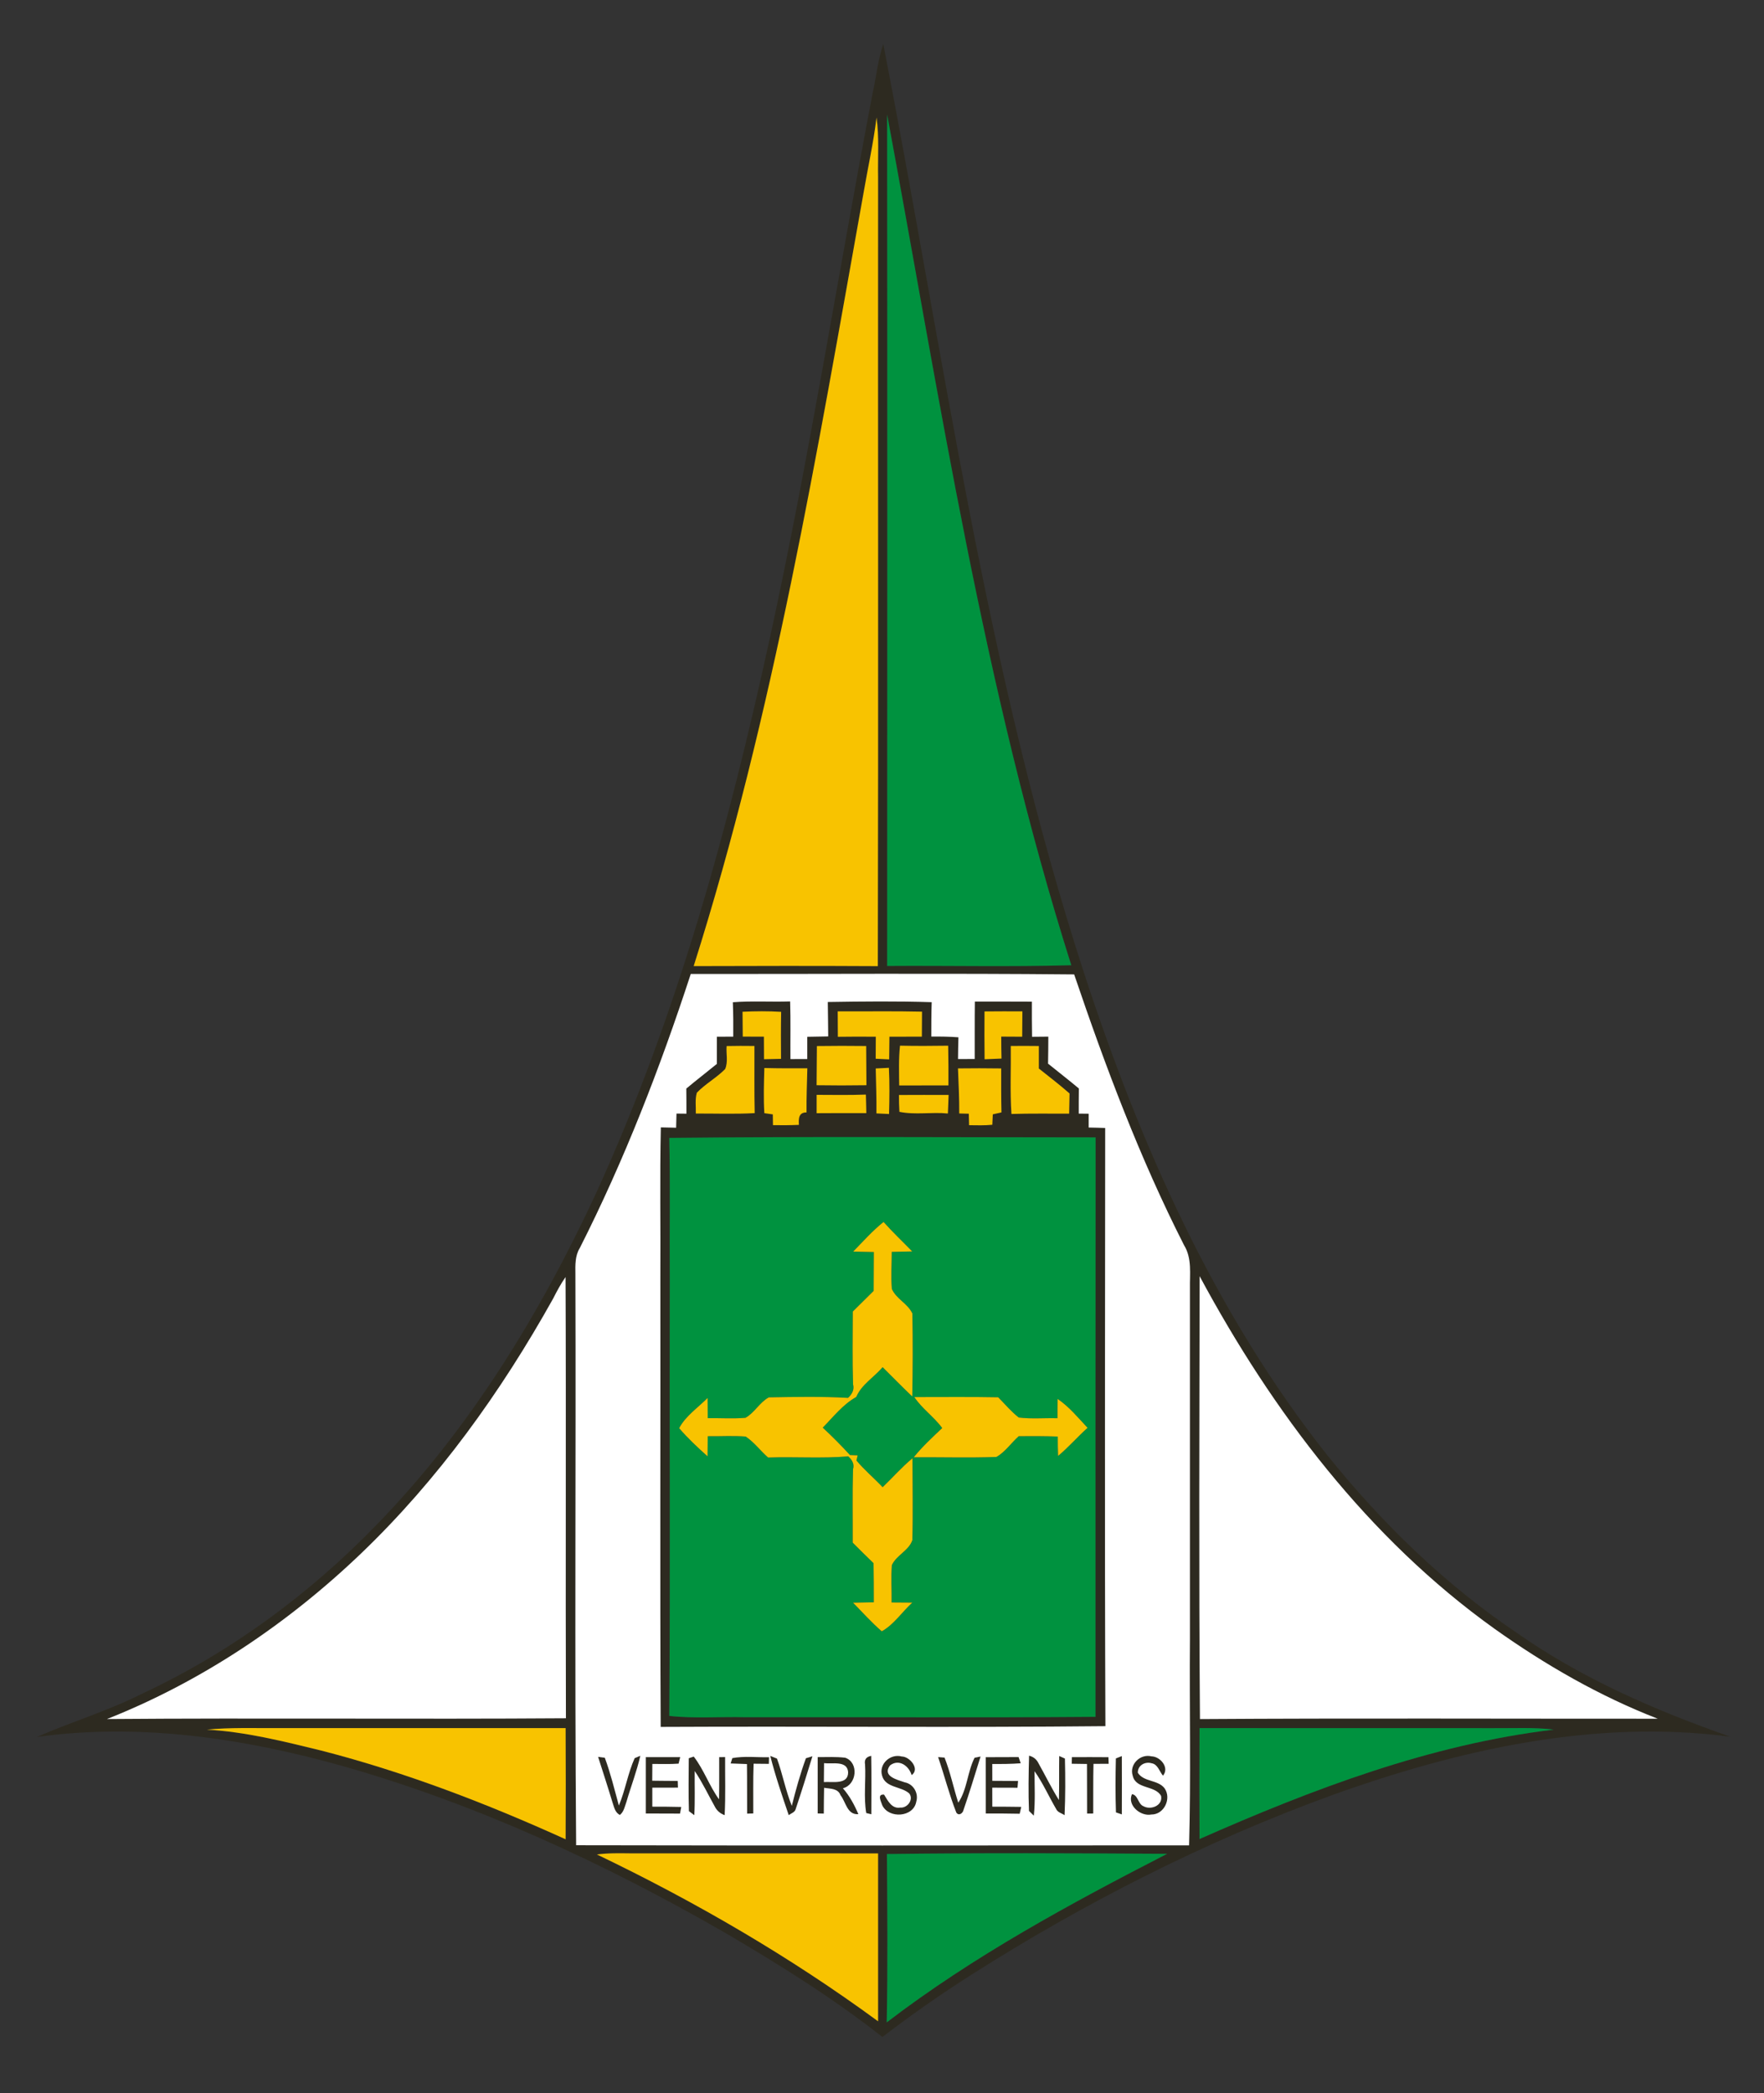 <?xml version="1.0" encoding="UTF-8" ?>
<!DOCTYPE svg PUBLIC "-//W3C//DTD SVG 1.1//EN" "http://www.w3.org/Graphics/SVG/1.1/DTD/svg11.dtd">
<svg width="478pt" height="567pt" viewBox="0 0 478 567" version="1.1" xmlns="http://www.w3.org/2000/svg">
<rect x="0" y="0" width="478" height="567" fill="#333333" stroke="none"/>
<g id="#2e2b20f8">
<path fill="#2e2b20" opacity="0.97" d=" M 236.47 25.17 C 237.46 20.76 237.87 16.21 239.35 11.92 C 255.80 96.24 267.15 181.97 293.87 263.91 C 309.07 310.29 329.23 355.79 359.74 394.25 C 374.46 412.53 391.48 429.11 410.99 442.25 C 428.66 454.66 448.59 463.31 468.89 470.41 C 432.05 465.55 394.97 473.96 360.44 486.42 C 326.31 498.90 293.72 515.48 263.07 534.98 C 254.84 540.22 246.84 545.81 239.11 551.75 C 225.68 541.18 211.15 532.11 196.42 523.48 C 163.74 504.68 129.22 488.69 92.89 478.36 C 66.05 470.82 37.78 466.60 9.96 470.48 C 19.44 466.33 29.45 463.36 38.70 458.66 C 62.41 447.57 83.83 431.81 102.02 413.03 C 127.21 387.18 146.27 356.00 161.42 323.40 C 183.45 275.33 197.44 224.03 208.68 172.50 C 219.33 123.66 227.09 74.26 236.47 25.17 M 240.40 261.64 C 257.02 261.52 273.67 261.91 290.29 261.44 C 266.49 186.34 254.73 108.28 240.39 31.03 C 240.46 107.90 240.44 184.77 240.40 261.64 M 237.52 31.83 C 236.70 38.62 235.19 45.30 234.04 52.03 C 221.43 122.46 209.63 193.33 187.97 261.68 C 204.60 261.62 221.24 261.60 237.87 261.69 C 238.03 190.45 237.89 119.20 237.94 47.96 C 237.84 42.58 238.26 37.18 237.52 31.83 M 187.18 263.81 C 178.88 289.21 169.19 314.21 157.10 338.06 C 155.81 340.15 155.89 342.64 155.92 345.00 C 156.09 396.60 155.69 448.21 156.12 499.80 C 211.48 499.91 266.85 499.86 322.21 499.83 C 322.73 481.23 322.29 462.61 322.44 444.00 C 322.44 412.34 322.43 380.68 322.44 349.01 C 322.37 345.07 323.04 340.82 320.85 337.28 C 308.87 313.72 299.55 288.92 291.07 263.93 C 256.46 263.60 221.81 263.84 187.18 263.81 M 325.07 345.67 C 325.01 385.65 324.84 425.65 325.16 465.63 C 366.50 465.36 407.84 465.55 449.19 465.53 C 433.45 459.42 418.68 450.93 404.95 441.15 C 370.76 416.69 344.83 382.42 325.07 345.67 M 149.85 351.80 C 135.76 377.03 118.71 400.80 97.79 420.82 C 77.91 439.83 54.61 455.48 28.99 465.62 C 70.44 465.29 111.90 465.70 153.35 465.41 C 153.22 425.58 153.42 385.74 153.25 345.91 C 151.94 347.77 150.88 349.78 149.85 351.80 M 56.05 468.49 C 66.58 469.07 76.86 471.67 87.06 474.16 C 109.85 480.02 131.87 488.49 153.27 498.19 C 153.32 488.15 153.32 478.11 153.27 468.07 C 127.17 468.08 101.07 468.07 74.96 468.07 C 68.65 468.11 62.33 467.87 56.05 468.49 M 325.04 468.07 C 324.99 478.09 324.99 488.10 325.04 498.12 C 355.69 484.58 387.56 472.48 421.02 468.48 C 415.67 467.83 410.27 468.13 404.90 468.09 C 378.28 468.08 351.66 468.10 325.04 468.07 M 161.75 502.30 C 188.40 515.08 214.09 530.00 237.94 547.49 C 237.94 532.33 237.94 517.17 237.94 502.01 C 215.61 501.99 193.29 502.01 170.96 502.00 C 167.89 501.97 164.80 501.89 161.75 502.30 M 240.33 502.18 C 240.45 517.38 240.57 532.59 240.28 547.78 C 263.81 529.78 289.99 515.63 316.26 502.12 C 290.96 501.97 265.63 501.85 240.33 502.18 Z" />
<path fill="#2e2b20" opacity="0.97" d=" M 198.58 271.47 C 203.75 271.07 208.93 271.42 214.11 271.25 C 214.27 276.45 214.15 281.65 214.19 286.86 C 215.71 286.85 217.23 286.85 218.75 286.85 C 218.75 284.83 218.75 282.82 218.75 280.82 C 220.64 280.78 222.53 280.76 224.42 280.72 C 224.38 277.61 224.37 274.51 224.31 271.40 C 233.69 271.25 243.09 271.15 252.47 271.45 C 252.36 274.55 252.36 277.65 252.36 280.76 C 254.81 280.74 257.26 280.77 259.71 280.96 C 259.65 282.92 259.62 284.88 259.60 286.85 C 261.10 286.85 262.61 286.85 264.12 286.84 C 264.14 281.66 264.09 276.47 264.16 271.29 C 269.31 271.30 274.47 271.27 279.62 271.31 C 279.61 274.48 279.62 277.65 279.67 280.82 C 281.13 280.80 282.60 280.79 284.07 280.78 C 284.06 283.22 284.05 285.66 284.00 288.10 C 286.78 290.34 289.60 292.53 292.34 294.82 C 292.31 297.08 292.31 299.36 292.31 301.63 C 292.98 301.64 294.33 301.65 295.00 301.66 C 295.00 302.59 295.00 304.46 295.00 305.40 C 296.49 305.42 297.98 305.47 299.48 305.52 C 299.45 359.52 299.32 413.54 299.54 467.55 C 259.38 467.95 219.20 467.55 179.03 467.75 C 178.82 427.17 179.00 386.59 178.94 346.00 C 179.02 332.46 178.77 318.90 179.07 305.36 C 180.45 305.39 181.83 305.42 183.21 305.45 C 183.24 304.17 183.27 302.89 183.31 301.62 C 183.98 301.63 185.33 301.64 186.00 301.65 C 186.00 299.38 186.00 297.11 185.97 294.85 C 188.69 292.57 191.50 290.41 194.25 288.17 C 194.24 285.71 194.25 283.25 194.26 280.80 C 195.73 280.79 197.21 280.78 198.69 280.78 C 198.71 277.67 198.71 274.57 198.58 271.47 M 201.21 274.05 C 201.24 276.29 201.25 278.53 201.27 280.77 C 203.18 280.78 205.09 280.78 207.00 280.79 C 207.01 282.82 207.02 284.86 207.03 286.90 C 208.57 286.86 210.10 286.83 211.64 286.80 C 211.60 282.56 211.59 278.31 211.67 274.07 C 208.19 273.86 204.69 273.88 201.21 274.05 M 227.00 273.94 C 227.00 276.23 227.02 278.52 227.04 280.82 C 230.47 280.77 233.89 280.77 237.32 280.80 C 237.31 282.79 237.30 284.78 237.29 286.77 C 238.50 286.82 239.72 286.88 240.94 286.94 C 240.97 284.89 240.99 282.84 241.01 280.80 C 243.94 280.78 246.87 280.77 249.80 280.78 C 249.80 278.52 249.82 276.27 249.84 274.02 C 242.23 273.84 234.61 273.98 227.00 273.94 M 266.78 273.96 C 266.75 278.27 266.74 282.59 266.80 286.91 C 268.32 286.83 269.85 286.81 271.38 286.72 C 271.33 284.73 271.31 282.75 271.31 280.77 C 273.20 280.78 275.09 280.79 276.99 280.80 C 277.02 278.51 277.04 276.23 277.04 273.94 C 273.62 273.92 270.20 273.93 266.78 273.96 M 221.36 283.33 C 221.32 286.87 221.31 290.40 221.28 293.94 C 225.78 294.01 230.28 294.01 234.78 293.94 C 234.75 290.40 234.74 286.86 234.71 283.32 C 230.26 283.27 225.81 283.26 221.36 283.33 M 243.88 283.23 C 243.49 286.81 243.63 290.41 243.66 294.00 C 248.11 294.00 252.55 293.99 257.00 293.99 C 257.01 290.41 257.01 286.82 256.93 283.24 C 252.58 283.30 248.23 283.33 243.88 283.23 M 196.90 283.33 C 196.72 285.37 197.35 287.66 196.49 289.57 C 194.15 291.95 191.14 293.56 188.83 295.97 C 188.29 297.79 188.61 299.73 188.55 301.61 C 193.87 301.59 199.19 301.79 204.50 301.50 C 204.36 295.43 204.46 289.37 204.43 283.31 C 201.92 283.27 199.41 283.28 196.90 283.33 M 273.90 283.31 C 273.98 289.45 273.67 295.60 274.08 301.73 C 279.29 301.56 284.50 301.66 289.71 301.64 C 289.74 299.82 289.77 298.00 289.82 296.18 C 287.14 293.81 284.29 291.65 281.50 289.42 C 281.50 287.38 281.49 285.35 281.50 283.32 C 278.96 283.29 276.43 283.28 273.90 283.31 M 207.12 289.28 C 207.01 293.35 206.87 297.44 207.12 301.51 C 207.70 301.59 208.84 301.76 209.41 301.84 C 209.42 302.57 209.44 304.03 209.46 304.76 C 211.80 304.80 214.14 304.78 216.48 304.68 C 216.39 302.99 216.39 301.29 218.55 301.31 C 218.51 297.32 218.67 293.34 218.77 289.36 C 214.88 289.37 211.00 289.39 207.12 289.28 M 237.30 289.41 C 237.39 293.46 237.54 297.51 237.49 301.57 C 238.63 301.62 239.77 301.68 240.91 301.74 C 241.02 297.57 241.07 293.40 240.87 289.23 C 239.68 289.29 238.49 289.35 237.30 289.41 M 259.59 289.39 C 259.73 293.46 259.97 297.52 259.93 301.59 C 260.58 301.61 261.87 301.64 262.52 301.66 C 262.54 302.44 262.58 303.99 262.60 304.77 C 264.70 304.79 266.80 304.87 268.89 304.65 C 268.92 303.94 268.98 302.54 269.02 301.83 C 269.60 301.70 270.78 301.43 271.37 301.30 C 271.27 297.33 271.30 293.37 271.30 289.40 C 267.40 289.34 263.49 289.34 259.59 289.39 M 221.29 296.55 C 221.28 298.20 221.28 299.86 221.29 301.52 C 225.78 301.48 230.27 301.49 234.75 301.50 C 234.71 299.83 234.69 298.15 234.63 296.48 C 230.18 296.64 225.73 296.57 221.29 296.55 M 243.60 296.59 C 243.59 298.11 243.63 299.63 243.72 301.15 C 248.00 302.03 252.49 301.16 256.85 301.60 C 256.94 299.92 256.97 298.25 257.05 296.58 C 252.57 296.57 248.08 296.56 243.60 296.59 M 181.36 308.21 C 181.64 320.79 181.40 333.38 181.49 345.96 C 181.39 385.57 181.65 425.17 181.36 464.77 C 188.21 465.53 195.12 464.94 201.99 465.13 C 233.61 465.07 265.24 465.27 296.85 465.02 C 296.86 412.71 296.82 360.39 296.88 308.07 C 258.38 308.06 219.86 307.80 181.36 308.21 Z" />
<path fill="#2e2b20" opacity="0.97" d=" M 239.02 480.95 C 238.08 477.76 241.30 474.92 244.35 475.76 C 246.53 475.78 249.38 479.17 247.03 480.81 C 246.30 478.30 243.58 476.31 241.16 478.19 C 238.99 481.13 243.15 482.06 245.16 482.76 C 247.51 483.20 248.97 485.70 248.29 487.99 C 247.55 492.26 240.83 492.69 239.07 488.97 C 238.75 487.94 237.59 485.91 239.56 486.09 C 240.57 487.70 241.63 489.99 243.96 489.60 C 245.88 489.78 247.66 487.39 246.38 485.77 C 244.18 483.79 239.94 484.30 239.02 480.95 Z" />
<path fill="#2e2b20" opacity="0.97" d=" M 162.07 475.86 C 162.53 475.92 163.44 476.04 163.89 476.10 C 165.45 480.32 166.51 484.71 167.70 489.05 C 169.44 484.88 170.13 480.34 171.97 476.22 L 173.51 475.57 C 172.55 479.81 170.96 483.87 169.75 488.05 C 169.30 489.28 169.07 490.72 167.98 491.59 C 166.61 490.95 166.39 489.36 165.94 488.10 C 164.70 484.00 163.37 479.94 162.07 475.86 Z" />
<path fill="#2e2b20" opacity="0.97" d=" M 175.00 475.93 C 178.10 475.93 181.21 475.92 184.32 475.94 C 184.21 476.38 183.99 477.26 183.88 477.70 C 181.51 477.88 179.14 477.77 176.77 477.78 C 176.75 479.29 176.75 480.80 176.74 482.32 C 179.04 482.36 181.34 482.36 183.65 482.38 L 183.71 484.20 C 181.39 484.20 179.08 484.21 176.76 484.21 C 176.76 485.92 176.75 487.63 176.76 489.35 C 179.37 489.35 181.98 489.36 184.60 489.43 C 184.52 489.88 184.35 490.78 184.27 491.23 C 181.18 491.21 178.09 491.21 175.00 491.20 C 175.00 486.11 175.00 481.02 175.00 475.93 Z" />
<path fill="#2e2b20" opacity="0.97" d=" M 186.64 476.24 C 186.98 476.13 187.65 475.90 187.99 475.78 C 190.74 479.34 192.20 483.72 194.84 487.37 C 194.92 483.56 194.86 479.75 194.88 475.94 L 196.49 475.92 C 196.45 481.16 196.64 486.41 196.36 491.65 C 195.16 491.22 194.28 490.46 193.72 489.38 C 191.91 486.14 190.33 482.78 188.25 479.70 C 188.20 483.69 188.36 487.67 188.14 491.66 C 187.77 491.39 187.05 490.84 186.68 490.57 C 186.54 485.80 186.61 481.01 186.64 476.24 Z" />
<path fill="#2e2b20" opacity="0.97" d=" M 198.44 476.20 C 201.71 475.60 205.07 476.03 208.38 475.96 L 208.34 477.76 C 206.96 477.75 205.58 477.74 204.21 477.72 C 204.04 482.21 204.15 486.70 204.12 491.19 L 202.45 491.24 C 202.41 486.76 202.47 482.29 202.40 477.81 C 200.93 477.77 199.46 477.71 197.99 477.65 C 198.11 477.28 198.33 476.56 198.44 476.20 Z" />
<path fill="#2e2b20" opacity="0.97" d=" M 208.72 475.60 C 209.17 475.78 210.08 476.15 210.54 476.33 C 212.07 480.53 212.88 484.97 214.56 489.13 C 215.64 484.78 216.85 480.45 218.38 476.24 C 218.82 476.11 219.71 475.84 220.15 475.70 C 218.70 480.47 217.20 485.24 215.62 489.98 C 215.41 490.90 214.38 491.13 213.73 491.66 C 211.92 486.35 210.10 481.03 208.72 475.60 Z" />
<path fill="#2e2b20" opacity="0.97" d=" M 221.57 475.93 C 224.06 475.94 226.56 475.79 229.05 476.10 C 232.80 477.41 232.18 483.44 228.40 484.37 C 230.22 486.43 231.53 488.87 232.60 491.39 C 229.51 491.59 229.25 488.11 227.75 486.24 C 227.07 484.34 224.91 484.53 223.31 484.24 C 223.26 486.56 223.24 488.90 223.23 491.23 L 221.57 491.19 C 221.56 486.10 221.56 481.02 221.57 475.93 M 223.30 477.56 C 223.27 479.26 223.25 480.97 223.25 482.69 C 225.51 482.50 229.87 483.51 229.82 480.01 C 229.60 476.77 225.48 477.86 223.30 477.56 Z" />
<path fill="#2e2b20" opacity="0.97" d=" M 234.41 477.93 C 234.16 476.62 234.71 475.84 236.08 475.59 C 236.17 480.86 236.12 486.14 236.11 491.41 L 234.73 491.08 C 233.99 486.78 234.66 482.30 234.41 477.93 Z" />
<path fill="#2e2b20" opacity="0.97" d=" M 254.20 475.92 C 254.63 475.95 255.51 476.02 255.95 476.06 C 257.51 480.02 258.37 484.22 259.67 488.27 C 262.10 484.66 262.13 479.98 264.08 476.11 C 264.49 476.03 265.31 475.86 265.71 475.77 C 264.20 480.60 262.74 485.45 261.09 490.24 C 260.91 491.16 259.79 491.96 259.13 490.94 C 257.20 486.04 255.91 480.90 254.20 475.92 Z" />
<path fill="#2e2b20" opacity="0.97" d=" M 267.12 475.95 C 270.08 475.93 273.04 475.92 276.01 475.92 C 276.15 476.34 276.45 477.18 276.59 477.60 C 274.03 477.80 271.45 477.81 268.88 477.79 C 268.88 479.30 268.88 480.82 268.89 482.35 C 271.21 482.36 273.54 482.37 275.87 482.39 C 275.83 482.85 275.75 483.77 275.72 484.23 C 273.43 484.21 271.15 484.21 268.88 484.21 C 268.87 485.92 268.88 487.63 268.89 489.35 C 271.50 489.36 274.12 489.36 276.73 489.41 C 276.63 489.88 276.42 490.80 276.31 491.27 C 273.25 491.20 270.19 491.20 267.13 491.20 C 267.12 486.12 267.13 481.03 267.12 475.95 Z" />
<path fill="#2e2b20" opacity="0.97" d=" M 278.83 490.51 C 278.62 485.53 278.72 480.53 278.85 475.54 C 280.00 475.83 280.83 476.48 281.35 477.49 C 283.23 480.84 284.91 484.29 286.94 487.56 C 287.05 483.58 286.96 479.60 287.02 475.63 C 287.41 475.80 288.18 476.15 288.57 476.32 C 288.69 481.43 288.71 486.55 288.47 491.66 C 287.69 491.12 286.58 490.91 286.18 489.97 C 284.20 486.58 282.60 482.96 280.34 479.75 C 280.32 483.76 280.57 487.78 280.14 491.79 C 279.82 491.47 279.16 490.83 278.83 490.51 Z" />
<path fill="#2e2b20" opacity="0.97" d=" M 290.46 475.94 C 293.75 475.92 297.05 475.92 300.36 475.95 L 300.42 477.74 C 299.05 477.74 297.68 477.75 296.31 477.76 C 296.20 482.24 296.27 486.72 296.24 491.21 L 294.57 491.22 C 294.55 486.74 294.57 482.26 294.54 477.79 C 293.16 477.77 291.78 477.75 290.41 477.73 L 290.46 475.94 Z" />
<path fill="#2e2b20" opacity="0.97" d=" M 302.37 476.29 C 302.77 476.13 303.58 475.81 303.99 475.65 C 304.01 480.92 304.01 486.19 303.99 491.45 C 303.59 491.32 302.79 491.04 302.39 490.90 C 302.23 486.04 302.26 481.16 302.37 476.29 Z" />
<path fill="#2e2b20" opacity="0.97" d=" M 306.94 480.98 C 305.94 477.93 308.98 474.96 312.01 475.72 C 314.41 475.76 316.97 478.77 315.14 480.96 C 314.16 479.82 313.74 477.85 312.04 477.59 C 310.26 477.08 308.29 478.16 308.32 480.16 C 309.94 482.73 313.80 482.01 315.59 484.40 C 317.49 487.15 315.46 491.51 311.99 491.48 C 309.03 492.05 305.39 488.96 306.73 485.97 C 308.40 486.16 308.34 488.66 309.87 489.24 C 311.87 490.35 315.15 489.03 314.62 486.44 C 313.00 483.51 307.79 484.68 306.94 480.98 Z" />
</g>
<g id="#00923fff">
<path fill="#00923f" opacity="1.00" d=" M 240.40 261.64 C 240.44 184.77 240.46 107.90 240.39 31.03 C 254.73 108.28 266.49 186.34 290.29 261.44 C 273.67 261.91 257.02 261.52 240.40 261.64 Z" />
<path fill="#00923f" opacity="1.00" d=" M 181.36 308.21 C 219.86 307.80 258.38 308.06 296.88 308.07 C 296.82 360.39 296.86 412.71 296.85 465.02 C 265.24 465.27 233.61 465.07 201.99 465.13 C 195.12 464.94 188.21 465.53 181.36 464.77 C 181.65 425.17 181.39 385.57 181.49 345.96 C 181.40 333.38 181.64 320.79 181.36 308.21 M 231.19 339.00 C 233.05 339.03 234.92 339.09 236.79 339.12 C 236.77 342.63 236.76 346.14 236.74 349.65 C 234.86 351.51 232.98 353.38 231.09 355.24 C 231.07 361.82 230.96 368.40 231.16 374.99 C 231.59 376.40 230.81 377.73 229.79 378.63 C 222.65 378.22 215.47 378.36 208.33 378.49 C 205.84 379.84 204.48 382.65 202.00 384.03 C 198.60 384.31 195.18 384.07 191.78 384.12 C 191.78 382.29 191.76 380.47 191.74 378.65 C 189.15 381.28 185.71 383.59 184.04 386.84 C 186.39 389.58 189.05 392.05 191.73 394.46 C 191.76 392.64 191.77 390.82 191.78 389.01 C 195.20 389.06 198.64 388.82 202.06 389.10 C 204.38 390.63 206.05 392.96 208.14 394.78 C 215.38 394.53 222.63 395.07 229.85 394.47 C 230.82 395.32 231.62 396.55 231.15 397.95 C 230.96 404.57 231.10 411.21 231.07 417.84 C 232.93 419.71 234.80 421.57 236.71 423.40 C 236.78 426.93 236.78 430.46 236.78 434.00 C 234.90 434.03 233.03 434.06 231.16 434.11 C 233.72 436.71 236.16 439.46 238.94 441.85 C 242.17 440.07 244.43 436.61 247.20 434.09 C 245.33 434.07 243.47 434.05 241.60 434.05 C 241.65 430.67 241.41 427.29 241.67 423.92 C 242.91 421.22 246.30 419.97 247.22 417.16 C 247.42 409.78 247.26 402.38 247.26 394.99 C 244.36 397.39 241.88 400.23 239.17 402.83 C 236.85 400.36 234.23 398.19 232.07 395.59 L 232.40 394.20 C 231.88 394.18 230.84 394.14 230.32 394.12 C 227.96 391.54 225.49 389.07 222.94 386.69 C 225.81 383.77 228.39 380.41 232.02 378.38 C 233.45 375.00 236.85 373.04 239.17 370.31 C 241.85 372.95 244.47 375.66 247.20 378.25 C 247.34 370.76 247.37 363.26 247.23 355.78 C 246.00 353.09 242.84 351.82 241.67 349.12 C 241.39 345.78 241.64 342.42 241.64 339.08 C 243.49 339.04 245.33 339.01 247.18 338.96 C 244.59 336.30 241.89 333.75 239.42 330.98 C 236.42 333.37 233.87 336.27 231.19 339.00 M 247.76 378.41 C 249.86 381.57 253.08 383.74 255.32 386.80 C 252.64 389.33 249.92 391.84 247.60 394.72 C 255.07 394.66 262.54 394.89 269.99 394.63 C 272.40 393.28 274.00 390.81 276.06 389.00 C 279.58 388.98 283.11 388.96 286.63 389.10 C 286.62 390.84 286.65 392.59 286.72 394.35 C 289.55 391.99 291.96 389.19 294.70 386.74 C 292.13 384.00 289.71 381.03 286.58 378.91 C 286.55 380.65 286.55 382.39 286.55 384.14 C 283.05 384.04 279.53 384.38 276.05 383.95 C 273.99 382.34 272.31 380.32 270.49 378.47 C 262.92 378.32 255.34 378.42 247.76 378.41 Z" />
<path fill="#00923f" opacity="1.00" d=" M 325.04 468.07 C 351.66 468.10 378.28 468.08 404.90 468.09 C 410.27 468.13 415.67 467.83 421.02 468.48 C 387.56 472.48 355.69 484.58 325.04 498.12 C 324.99 488.10 324.99 478.09 325.04 468.07 Z" />
<path fill="#00923f" opacity="1.00" d=" M 240.33 502.18 C 265.63 501.85 290.96 501.97 316.26 502.12 C 289.99 515.63 263.81 529.78 240.28 547.78 C 240.57 532.59 240.45 517.38 240.33 502.18 Z" />
</g>
<g id="#f8c300ff">
<path fill="#f8c300" opacity="1.00" d=" M 237.52 31.83 C 238.26 37.18 237.84 42.58 237.94 47.96 C 237.89 119.20 238.03 190.45 237.87 261.69 C 221.24 261.60 204.60 261.62 187.97 261.68 C 209.63 193.33 221.43 122.46 234.04 52.03 C 235.19 45.30 236.70 38.62 237.52 31.83 Z" />
<path fill="#f8c300" opacity="1.00" d=" M 201.21 274.05 C 204.69 273.88 208.19 273.86 211.67 274.07 C 211.59 278.31 211.60 282.56 211.64 286.80 C 210.10 286.83 208.57 286.86 207.03 286.90 C 207.02 284.86 207.01 282.82 207.00 280.79 C 205.09 280.78 203.18 280.78 201.27 280.77 C 201.25 278.53 201.24 276.29 201.21 274.05 Z" />
<path fill="#f8c300" opacity="1.00" d=" M 227.00 273.94 C 234.61 273.98 242.23 273.84 249.84 274.02 C 249.82 276.27 249.80 278.52 249.80 280.78 C 246.87 280.77 243.94 280.78 241.01 280.80 C 240.99 282.84 240.97 284.89 240.94 286.94 C 239.72 286.88 238.50 286.82 237.29 286.77 C 237.30 284.78 237.31 282.79 237.32 280.80 C 233.89 280.77 230.47 280.77 227.04 280.82 C 227.02 278.52 227.00 276.23 227.00 273.94 Z" />
<path fill="#f8c300" opacity="1.00" d=" M 266.78 273.96 C 270.20 273.93 273.62 273.92 277.04 273.94 C 277.04 276.23 277.02 278.51 276.99 280.80 C 275.09 280.79 273.20 280.78 271.31 280.77 C 271.31 282.75 271.33 284.73 271.38 286.72 C 269.85 286.81 268.32 286.83 266.80 286.91 C 266.74 282.59 266.75 278.27 266.78 273.96 Z" />
<path fill="#f8c300" opacity="1.00" d=" M 221.36 283.33 C 225.81 283.26 230.26 283.27 234.71 283.32 C 234.74 286.86 234.75 290.40 234.78 293.94 C 230.28 294.01 225.78 294.01 221.28 293.94 C 221.31 290.40 221.32 286.87 221.36 283.33 Z" />
<path fill="#f8c300" opacity="1.00" d=" M 243.88 283.23 C 248.23 283.33 252.58 283.30 256.93 283.24 C 257.01 286.82 257.01 290.41 257.00 293.99 C 252.55 293.99 248.11 294.00 243.66 294.00 C 243.63 290.41 243.49 286.81 243.88 283.23 Z" />
<path fill="#f8c300" opacity="1.00" d=" M 196.90 283.33 C 199.41 283.28 201.92 283.27 204.43 283.31 C 204.46 289.37 204.36 295.43 204.50 301.50 C 199.19 301.79 193.87 301.59 188.55 301.61 C 188.61 299.73 188.29 297.79 188.83 295.97 C 191.14 293.56 194.15 291.95 196.49 289.57 C 197.35 287.66 196.72 285.37 196.90 283.33 Z" />
<path fill="#f8c300" opacity="1.00" d=" M 273.90 283.31 C 276.43 283.28 278.96 283.29 281.50 283.32 C 281.49 285.35 281.50 287.38 281.50 289.42 C 284.29 291.65 287.14 293.81 289.82 296.18 C 289.77 298.00 289.74 299.82 289.71 301.64 C 284.50 301.66 279.29 301.56 274.08 301.73 C 273.67 295.60 273.98 289.45 273.90 283.31 Z" />
<path fill="#f8c300" opacity="1.00" d=" M 207.12 289.28 C 211.00 289.39 214.88 289.37 218.77 289.36 C 218.67 293.34 218.51 297.32 218.55 301.31 C 216.39 301.29 216.39 302.99 216.48 304.68 C 214.14 304.78 211.80 304.80 209.46 304.76 C 209.44 304.03 209.42 302.57 209.41 301.84 C 208.84 301.76 207.70 301.59 207.12 301.51 C 206.87 297.44 207.01 293.35 207.12 289.28 Z" />
<path fill="#f8c300" opacity="1.00" d=" M 237.30 289.41 C 238.49 289.35 239.68 289.29 240.87 289.23 C 241.07 293.40 241.02 297.57 240.91 301.74 C 239.77 301.68 238.63 301.62 237.49 301.57 C 237.54 297.51 237.39 293.46 237.30 289.41 Z" />
<path fill="#f8c300" opacity="1.00" d=" M 259.59 289.39 C 263.49 289.34 267.40 289.34 271.30 289.40 C 271.30 293.37 271.27 297.33 271.37 301.30 C 270.78 301.43 269.60 301.70 269.02 301.83 C 268.98 302.54 268.92 303.94 268.89 304.65 C 266.80 304.87 264.70 304.79 262.60 304.77 C 262.58 303.99 262.54 302.44 262.52 301.66 C 261.87 301.64 260.58 301.61 259.93 301.59 C 259.97 297.52 259.73 293.46 259.59 289.39 Z" />
<path fill="#f8c300" opacity="1.00" d=" M 221.29 296.55 C 225.73 296.57 230.18 296.64 234.63 296.48 C 234.69 298.15 234.71 299.83 234.75 301.50 C 230.27 301.49 225.78 301.48 221.29 301.52 C 221.28 299.86 221.28 298.20 221.29 296.55 Z" />
<path fill="#f8c300" opacity="1.00" d=" M 243.60 296.59 C 248.08 296.56 252.57 296.57 257.05 296.58 C 256.97 298.25 256.94 299.92 256.85 301.60 C 252.49 301.16 248.00 302.03 243.72 301.15 C 243.63 299.63 243.59 298.11 243.60 296.59 Z" />
<path fill="#f8c300" opacity="1.00" d=" M 231.19 339.00 C 233.87 336.27 236.42 333.37 239.42 330.98 C 241.89 333.75 244.59 336.30 247.18 338.96 C 245.33 339.01 243.49 339.04 241.64 339.08 C 241.64 342.42 241.39 345.78 241.67 349.12 C 242.84 351.82 246.00 353.09 247.23 355.78 C 247.37 363.26 247.34 370.76 247.20 378.25 C 244.47 375.66 241.85 372.95 239.17 370.31 C 236.85 373.04 233.45 375.00 232.02 378.38 C 228.39 380.41 225.81 383.77 222.94 386.69 C 225.49 389.07 227.96 391.54 230.32 394.12 C 230.84 394.14 231.88 394.18 232.40 394.20 L 232.07 395.59 C 234.23 398.19 236.85 400.36 239.17 402.83 C 241.88 400.23 244.36 397.39 247.26 394.99 C 247.26 402.38 247.42 409.78 247.22 417.16 C 246.30 419.97 242.91 421.22 241.67 423.92 C 241.41 427.29 241.65 430.67 241.60 434.05 C 243.47 434.05 245.33 434.07 247.20 434.09 C 244.43 436.61 242.17 440.07 238.94 441.85 C 236.16 439.46 233.72 436.71 231.16 434.11 C 233.03 434.06 234.90 434.03 236.78 434.00 C 236.78 430.46 236.78 426.93 236.71 423.40 C 234.80 421.57 232.93 419.71 231.07 417.84 C 231.10 411.21 230.96 404.57 231.15 397.95 C 231.62 396.55 230.82 395.32 229.85 394.47 C 222.63 395.07 215.38 394.53 208.14 394.78 C 206.05 392.96 204.38 390.63 202.06 389.10 C 198.64 388.82 195.20 389.06 191.78 389.01 C 191.77 390.82 191.76 392.64 191.73 394.46 C 189.05 392.05 186.39 389.58 184.04 386.84 C 185.71 383.59 189.15 381.28 191.74 378.65 C 191.76 380.47 191.78 382.29 191.78 384.12 C 195.18 384.07 198.60 384.31 202.00 384.03 C 204.48 382.65 205.84 379.84 208.33 378.49 C 215.47 378.36 222.65 378.22 229.79 378.63 C 230.81 377.73 231.59 376.40 231.16 374.99 C 230.96 368.40 231.07 361.82 231.09 355.24 C 232.98 353.38 234.86 351.51 236.74 349.65 C 236.76 346.14 236.77 342.63 236.79 339.12 C 234.92 339.09 233.05 339.03 231.19 339.00 Z" />
<path fill="#f8c300" opacity="1.00" d=" M 247.76 378.41 C 255.34 378.42 262.92 378.32 270.49 378.47 C 272.31 380.32 273.99 382.34 276.05 383.95 C 279.53 384.38 283.05 384.04 286.55 384.14 C 286.55 382.39 286.55 380.65 286.58 378.91 C 289.71 381.03 292.13 384.00 294.70 386.74 C 291.96 389.19 289.55 391.99 286.72 394.35 C 286.65 392.59 286.62 390.84 286.63 389.10 C 283.11 388.96 279.58 388.98 276.06 389.00 C 274.00 390.81 272.40 393.28 269.99 394.63 C 262.54 394.89 255.07 394.66 247.60 394.72 C 249.92 391.84 252.64 389.33 255.32 386.80 C 253.08 383.74 249.86 381.57 247.76 378.41 Z" />
<path fill="#f8c300" opacity="1.00" d=" M 56.05 468.49 C 62.33 467.87 68.65 468.11 74.96 468.07 C 101.07 468.07 127.17 468.08 153.27 468.07 C 153.32 478.11 153.32 488.15 153.27 498.19 C 131.87 488.49 109.85 480.02 87.06 474.16 C 76.86 471.67 66.58 469.07 56.05 468.49 Z" />
<path fill="#f8c300" opacity="1.00" d=" M 161.75 502.30 C 164.80 501.89 167.89 501.97 170.96 502.00 C 193.29 502.01 215.61 501.99 237.94 502.01 C 237.94 517.17 237.94 532.33 237.94 547.49 C 214.09 530.00 188.40 515.08 161.75 502.30 Z" />
</g>
<g id="#ffffffff">
<path fill="#ffffff" opacity="1.00" d=" M 187.18 263.81 C 221.81 263.84 256.46 263.60 291.07 263.93 C 299.55 288.92 308.87 313.72 320.85 337.28 C 323.04 340.82 322.37 345.07 322.44 349.01 C 322.43 380.68 322.44 412.34 322.44 444.00 C 322.29 462.61 322.73 481.23 322.21 499.83 C 266.85 499.86 211.48 499.91 156.12 499.80 C 155.69 448.21 156.09 396.60 155.92 345.00 C 155.89 342.64 155.81 340.15 157.10 338.06 C 169.19 314.21 178.88 289.21 187.18 263.81 M 198.58 271.47 C 198.71 274.57 198.71 277.67 198.69 280.78 C 197.21 280.78 195.73 280.79 194.26 280.80 C 194.25 283.25 194.24 285.71 194.25 288.17 C 191.50 290.41 188.69 292.57 185.97 294.85 C 186.00 297.11 186.00 299.38 186.00 301.65 C 185.33 301.64 183.98 301.63 183.31 301.62 C 183.27 302.89 183.24 304.17 183.21 305.45 C 181.83 305.42 180.45 305.39 179.07 305.36 C 178.77 318.90 179.02 332.46 178.94 346.00 C 179.00 386.59 178.82 427.17 179.03 467.75 C 219.20 467.55 259.38 467.95 299.54 467.55 C 299.32 413.54 299.45 359.52 299.48 305.52 C 297.98 305.47 296.49 305.42 295.00 305.40 C 295.00 304.46 295.00 302.59 295.00 301.66 C 294.33 301.65 292.98 301.64 292.31 301.63 C 292.31 299.36 292.31 297.08 292.34 294.82 C 289.60 292.53 286.78 290.34 284.00 288.10 C 284.05 285.66 284.06 283.22 284.07 280.78 C 282.60 280.79 281.13 280.80 279.67 280.82 C 279.62 277.65 279.61 274.48 279.62 271.31 C 274.47 271.27 269.31 271.30 264.16 271.29 C 264.09 276.47 264.14 281.66 264.12 286.84 C 262.61 286.85 261.10 286.85 259.60 286.85 C 259.62 284.88 259.65 282.92 259.71 280.96 C 257.26 280.77 254.81 280.74 252.36 280.76 C 252.36 277.65 252.36 274.55 252.47 271.45 C 243.09 271.15 233.69 271.25 224.31 271.40 C 224.37 274.51 224.38 277.61 224.42 280.72 C 222.53 280.76 220.64 280.78 218.75 280.82 C 218.75 282.82 218.75 284.83 218.75 286.85 C 217.23 286.85 215.71 286.85 214.19 286.86 C 214.15 281.65 214.27 276.45 214.11 271.25 C 208.93 271.42 203.75 271.07 198.58 271.47 M 239.02 480.95 C 239.94 484.30 244.18 483.79 246.38 485.77 C 247.66 487.39 245.88 489.78 243.96 489.60 C 241.63 489.99 240.57 487.70 239.56 486.09 C 237.59 485.91 238.75 487.94 239.07 488.97 C 240.83 492.69 247.55 492.26 248.29 487.99 C 248.97 485.70 247.51 483.20 245.16 482.76 C 243.15 482.06 238.99 481.13 241.16 478.19 C 243.58 476.31 246.30 478.30 247.03 480.81 C 249.38 479.17 246.53 475.78 244.35 475.76 C 241.30 474.92 238.08 477.76 239.02 480.95 M 162.07 475.86 C 163.37 479.94 164.70 484.00 165.94 488.10 C 166.39 489.36 166.61 490.95 167.98 491.59 C 169.07 490.72 169.30 489.28 169.75 488.05 C 170.96 483.87 172.55 479.81 173.51 475.57 L 171.97 476.22 C 170.13 480.34 169.44 484.88 167.70 489.05 C 166.51 484.71 165.45 480.32 163.89 476.10 C 163.44 476.04 162.53 475.92 162.07 475.86 M 175.00 475.93 C 175.00 481.02 175.00 486.11 175.00 491.20 C 178.09 491.21 181.18 491.21 184.27 491.23 C 184.35 490.78 184.52 489.88 184.60 489.43 C 181.98 489.36 179.37 489.35 176.76 489.35 C 176.75 487.63 176.76 485.92 176.76 484.21 C 179.08 484.21 181.39 484.20 183.71 484.20 L 183.65 482.38 C 181.34 482.36 179.04 482.36 176.74 482.32 C 176.75 480.80 176.75 479.29 176.77 477.78 C 179.14 477.77 181.51 477.88 183.88 477.70 C 183.99 477.26 184.21 476.38 184.32 475.94 C 181.21 475.92 178.10 475.93 175.00 475.93 M 186.64 476.24 C 186.61 481.01 186.54 485.80 186.68 490.57 C 187.05 490.84 187.77 491.39 188.14 491.66 C 188.36 487.67 188.20 483.69 188.25 479.70 C 190.33 482.78 191.91 486.14 193.72 489.38 C 194.28 490.46 195.16 491.22 196.36 491.65 C 196.64 486.41 196.45 481.16 196.49 475.92 L 194.88 475.94 C 194.86 479.75 194.92 483.56 194.84 487.37 C 192.20 483.72 190.74 479.34 187.99 475.78 C 187.65 475.90 186.98 476.13 186.64 476.24 M 198.44 476.20 C 198.33 476.56 198.11 477.28 197.99 477.65 C 199.46 477.71 200.93 477.77 202.40 477.81 C 202.47 482.29 202.41 486.76 202.45 491.24 L 204.12 491.19 C 204.15 486.70 204.04 482.21 204.21 477.72 C 205.58 477.74 206.96 477.75 208.34 477.76 L 208.38 475.96 C 205.07 476.03 201.71 475.60 198.44 476.20 M 208.72 475.60 C 210.10 481.03 211.92 486.35 213.73 491.66 C 214.38 491.13 215.41 490.90 215.62 489.98 C 217.20 485.24 218.70 480.47 220.15 475.70 C 219.71 475.84 218.82 476.11 218.38 476.24 C 216.85 480.45 215.64 484.78 214.56 489.13 C 212.88 484.97 212.07 480.53 210.54 476.33 C 210.08 476.15 209.17 475.78 208.72 475.60 M 221.57 475.93 C 221.56 481.02 221.56 486.10 221.57 491.19 L 223.23 491.23 C 223.24 488.90 223.26 486.56 223.31 484.24 C 224.91 484.53 227.07 484.34 227.75 486.24 C 229.25 488.11 229.51 491.59 232.60 491.39 C 231.53 488.87 230.22 486.43 228.40 484.37 C 232.18 483.44 232.80 477.41 229.05 476.10 C 226.56 475.79 224.06 475.94 221.57 475.93 M 234.41 477.93 C 234.66 482.30 233.99 486.78 234.73 491.08 L 236.11 491.41 C 236.12 486.14 236.17 480.86 236.08 475.59 C 234.71 475.84 234.16 476.62 234.41 477.93 M 254.20 475.92 C 255.91 480.90 257.20 486.04 259.13 490.94 C 259.79 491.96 260.91 491.16 261.09 490.24 C 262.74 485.45 264.20 480.60 265.71 475.77 C 265.31 475.86 264.49 476.03 264.08 476.11 C 262.13 479.98 262.10 484.66 259.67 488.27 C 258.37 484.22 257.51 480.02 255.95 476.06 C 255.51 476.02 254.63 475.95 254.20 475.92 M 267.12 475.95 C 267.13 481.03 267.12 486.12 267.13 491.20 C 270.19 491.20 273.25 491.20 276.31 491.27 C 276.42 490.80 276.63 489.88 276.73 489.41 C 274.12 489.36 271.50 489.36 268.89 489.35 C 268.88 487.63 268.87 485.92 268.88 484.21 C 271.15 484.21 273.43 484.21 275.72 484.23 C 275.75 483.77 275.83 482.85 275.87 482.39 C 273.54 482.37 271.21 482.36 268.89 482.35 C 268.88 480.82 268.88 479.30 268.88 477.79 C 271.45 477.81 274.03 477.80 276.59 477.60 C 276.45 477.18 276.15 476.34 276.01 475.92 C 273.04 475.92 270.08 475.93 267.12 475.95 M 278.83 490.51 C 279.16 490.83 279.82 491.47 280.14 491.79 C 280.57 487.78 280.32 483.76 280.34 479.75 C 282.60 482.96 284.20 486.58 286.18 489.97 C 286.58 490.91 287.69 491.12 288.47 491.66 C 288.71 486.55 288.69 481.43 288.57 476.32 C 288.18 476.15 287.41 475.80 287.02 475.63 C 286.96 479.60 287.05 483.58 286.94 487.56 C 284.91 484.29 283.23 480.84 281.35 477.49 C 280.83 476.48 280.00 475.83 278.85 475.54 C 278.72 480.53 278.62 485.53 278.83 490.51 M 290.46 475.94 L 290.41 477.73 C 291.78 477.75 293.16 477.77 294.54 477.79 C 294.57 482.26 294.55 486.74 294.57 491.22 L 296.24 491.21 C 296.27 486.72 296.20 482.24 296.31 477.76 C 297.68 477.75 299.05 477.74 300.42 477.74 L 300.36 475.95 C 297.05 475.92 293.75 475.92 290.46 475.94 M 302.37 476.29 C 302.26 481.16 302.23 486.04 302.39 490.90 C 302.79 491.04 303.59 491.32 303.99 491.45 C 304.01 486.19 304.01 480.92 303.99 475.65 C 303.58 475.81 302.77 476.13 302.37 476.29 M 306.94 480.98 C 307.79 484.68 313.00 483.51 314.62 486.44 C 315.15 489.03 311.87 490.35 309.87 489.24 C 308.34 488.66 308.40 486.16 306.73 485.97 C 305.39 488.96 309.03 492.05 311.99 491.48 C 315.46 491.51 317.49 487.15 315.59 484.40 C 313.80 482.01 309.94 482.73 308.32 480.16 C 308.29 478.16 310.26 477.08 312.04 477.59 C 313.74 477.85 314.16 479.82 315.14 480.96 C 316.97 478.77 314.41 475.76 312.01 475.72 C 308.98 474.96 305.94 477.93 306.94 480.98 Z" />
<path fill="#ffffff" opacity="1.00" d=" M 325.07 345.67 C 344.83 382.42 370.76 416.69 404.95 441.15 C 418.68 450.93 433.45 459.42 449.19 465.53 C 407.84 465.55 366.50 465.36 325.16 465.63 C 324.84 425.65 325.01 385.65 325.07 345.67 Z" />
<path fill="#ffffff" opacity="1.00" d=" M 149.85 351.80 C 150.88 349.78 151.94 347.77 153.25 345.91 C 153.42 385.74 153.22 425.58 153.35 465.41 C 111.90 465.70 70.44 465.29 28.99 465.62 C 54.61 455.48 77.91 439.83 97.79 420.82 C 118.71 400.80 135.76 377.03 149.85 351.80 Z" />
<path fill="#ffffff" opacity="1.00" d=" M 223.30 477.56 C 225.48 477.86 229.60 476.77 229.82 480.01 C 229.87 483.51 225.51 482.50 223.25 482.69 C 223.25 480.97 223.27 479.26 223.30 477.56 Z" />
</g>
</svg>
